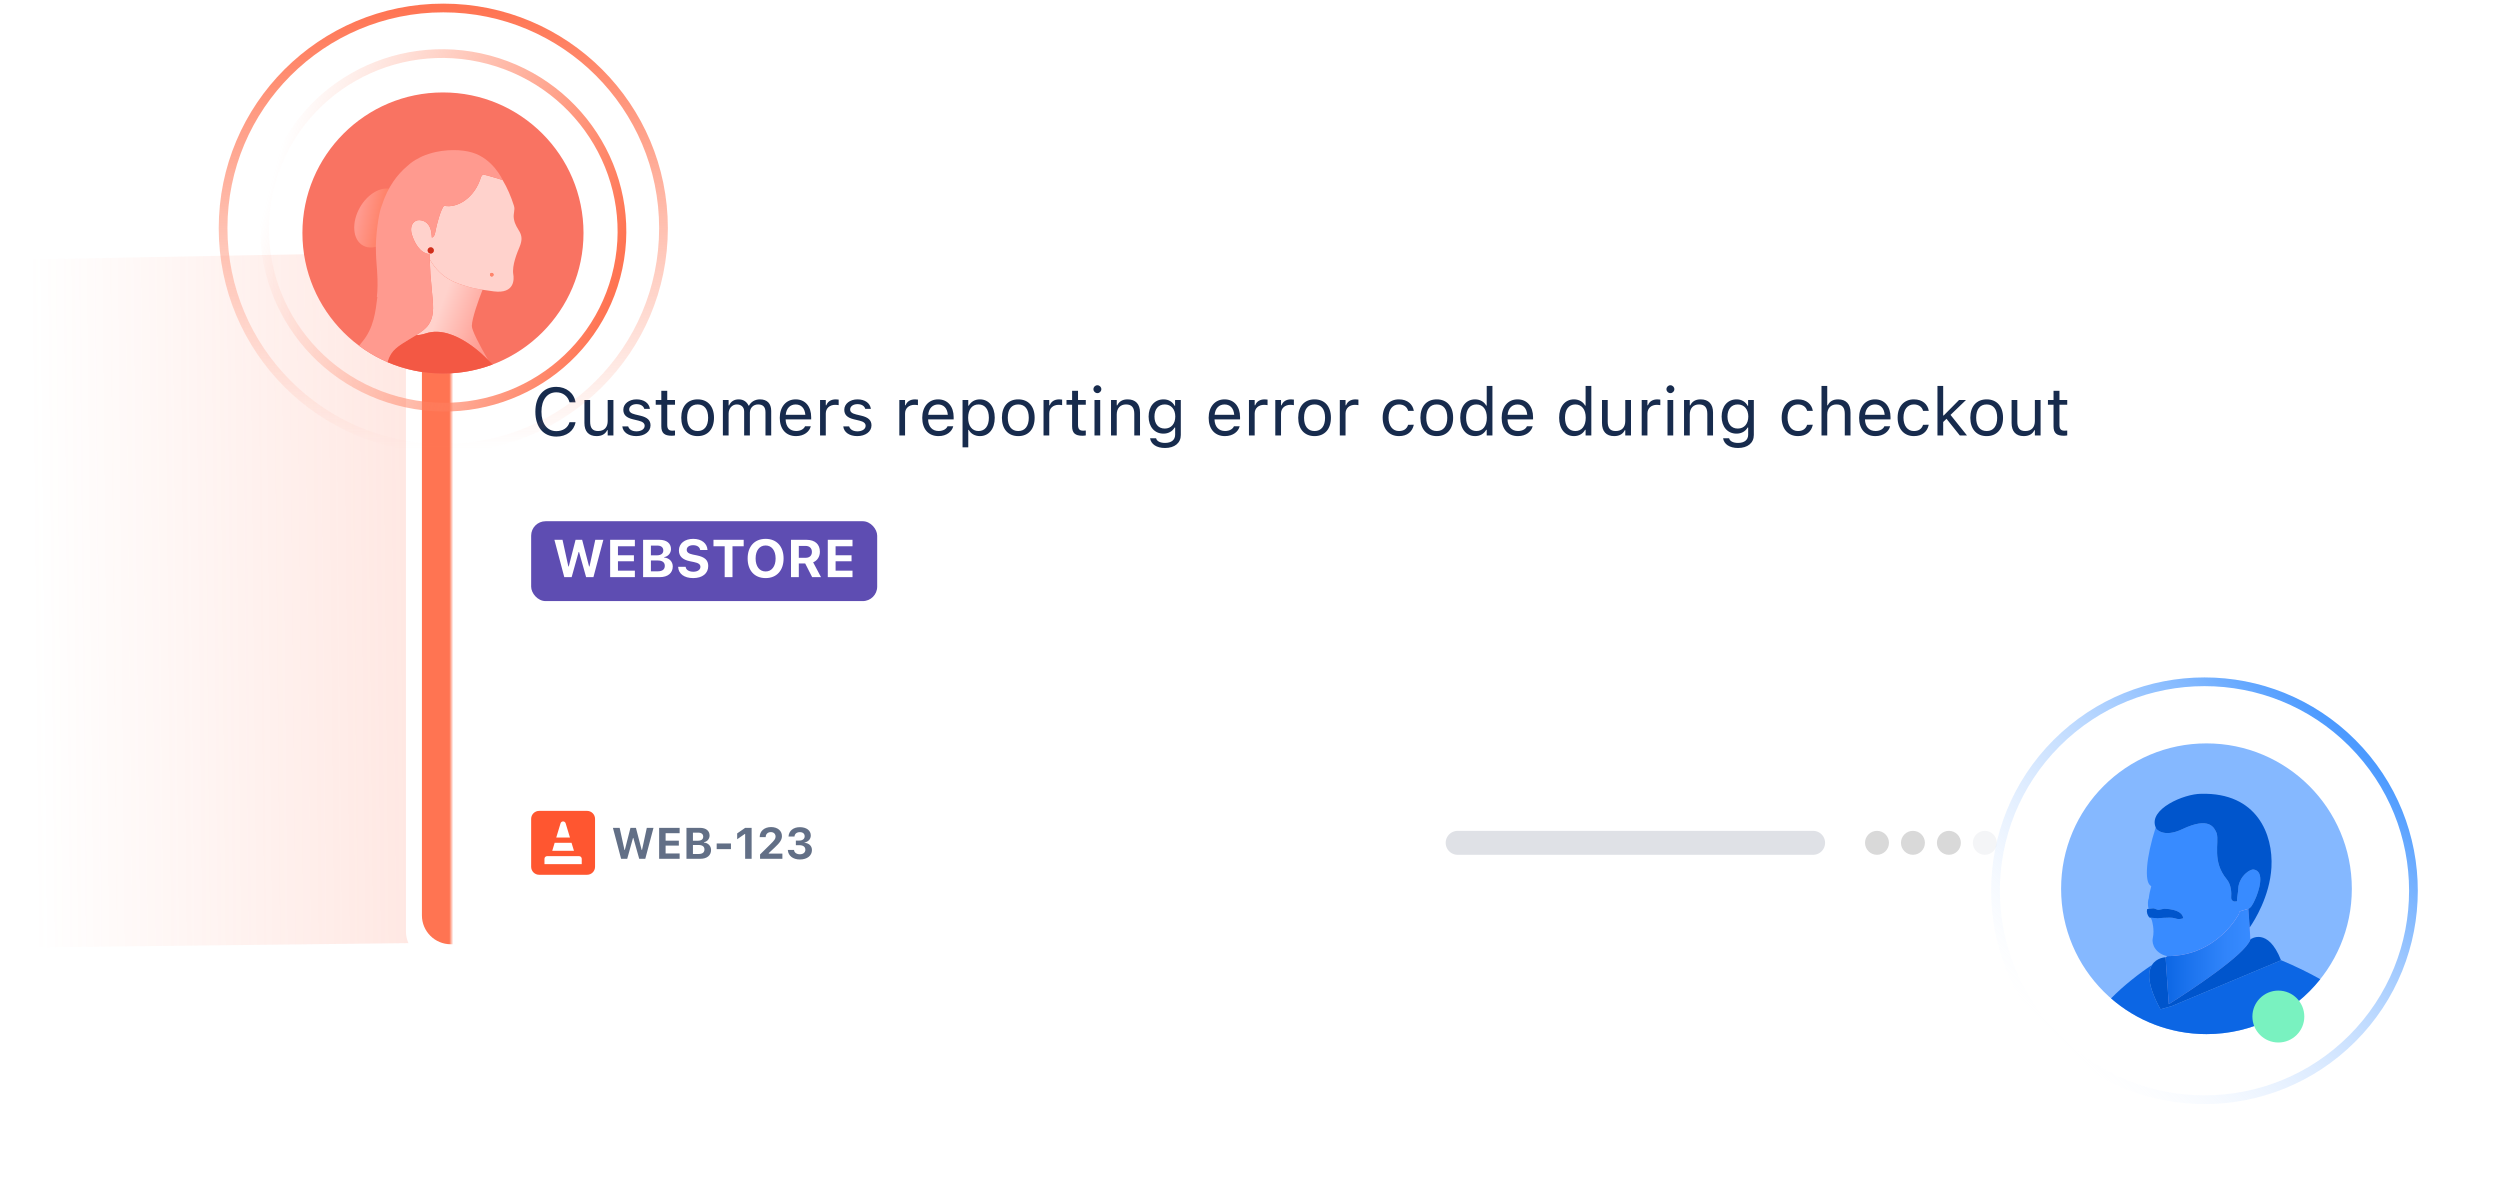 <svg width="626" height="298" viewBox="0 0 626 298" fill="none" xmlns="http://www.w3.org/2000/svg">
<path d="M106.9 232.841V232.458C106.9 232.458 106.9 232.458 106.9 232.445C106.641 232.008 106.422 231.558 106.245 231.066C106.163 230.848 106.095 230.63 106.04 230.411C105.999 230.261 105.958 230.097 105.931 229.947C105.862 229.538 105.808 229.128 105.808 228.692V68.817C105.808 68.381 105.862 67.944 105.944 67.534C105.958 67.439 105.972 67.357 105.999 67.261C106.081 66.879 106.19 66.525 106.34 66.17C106.395 66.047 106.45 65.924 106.504 65.801C106.614 65.555 106.75 65.323 106.887 65.091C107.023 64.873 107.173 64.655 107.324 64.45C107.433 64.314 107.542 64.177 107.665 64.04C107.993 63.672 108.348 63.344 108.744 63.044L0 65.091L0.533 120.544L0 237.331L110 236.062C108.28 236.062 106.887 234.615 106.9 232.841Z" fill="url(#paint0_linear_5747_7560)"/>
<g filter="url(#filter0_d_5747_7560)">
<path d="M552.783 61.585H112.867C108.881 61.585 105.649 64.817 105.649 68.802V229.223C105.649 233.209 108.881 236.44 112.867 236.44H552.783C556.769 236.44 560 233.209 560 229.223V68.802C560 64.817 556.769 61.585 552.783 61.585Z" fill="white"/>
</g>
<path d="M139.306 109.324C136.075 109.324 134.055 106.934 134.055 103.109V103.093C134.055 99.259 136.067 96.869 139.298 96.869C141.804 96.869 143.758 98.443 144.112 100.727L144.104 100.743H142.612L142.603 100.727C142.208 99.202 140.938 98.237 139.298 98.237C137.015 98.237 135.58 100.117 135.58 103.093V103.109C135.58 106.085 137.015 107.956 139.306 107.956C140.963 107.956 142.224 107.107 142.595 105.739L142.612 105.722H144.112V105.739C143.716 107.915 141.837 109.324 139.306 109.324ZM149.396 109.201C147.376 109.201 146.338 108.014 146.338 105.912V100.158H147.772V105.566C147.772 107.165 148.349 107.931 149.767 107.931C151.333 107.931 152.166 106.975 152.166 105.417V100.158H153.6V109.044H152.166V107.717H152.034C151.597 108.665 150.698 109.201 149.396 109.201ZM159.329 109.201C157.351 109.201 155.991 108.245 155.826 106.777H157.293C157.532 107.519 158.241 108.006 159.379 108.006C160.574 108.006 161.423 107.437 161.423 106.629V106.612C161.423 106.011 160.97 105.59 159.873 105.326L158.497 104.997C156.831 104.601 156.081 103.876 156.081 102.598V102.59C156.081 101.114 157.499 100.001 159.387 100.001C161.25 100.001 162.544 100.933 162.742 102.384H161.332C161.143 101.683 160.45 101.197 159.379 101.197C158.324 101.197 157.549 101.741 157.549 102.524V102.54C157.549 103.142 157.994 103.521 159.041 103.777L160.409 104.106C162.082 104.51 162.89 105.236 162.89 106.505V106.522C162.89 108.104 161.349 109.201 159.329 109.201ZM168.191 109.11C166.361 109.11 165.594 108.434 165.594 106.736V101.345H164.193V100.158H165.594V97.858H167.078V100.158H169.023V101.345H167.078V106.373C167.078 107.42 167.441 107.841 168.364 107.841C168.619 107.841 168.76 107.832 169.023 107.808V109.028C168.743 109.077 168.471 109.11 168.191 109.11ZM174.687 109.201C172.156 109.201 170.59 107.453 170.59 104.609V104.593C170.59 101.741 172.156 100.001 174.687 100.001C177.217 100.001 178.783 101.741 178.783 104.593V104.609C178.783 107.453 177.217 109.201 174.687 109.201ZM174.687 107.931C176.368 107.931 177.316 106.703 177.316 104.609V104.593C177.316 102.491 176.368 101.271 174.687 101.271C173.005 101.271 172.057 102.491 172.057 104.593V104.609C172.057 106.703 173.005 107.931 174.687 107.931ZM181.009 109.044V100.158H182.444V101.51H182.575C182.971 100.554 183.812 100.001 184.974 100.001C186.178 100.001 187.019 100.636 187.431 101.559H187.563C188.041 100.619 189.055 100.001 190.283 100.001C192.096 100.001 193.11 101.04 193.11 102.903V109.044H191.676V103.233C191.676 101.922 191.074 101.271 189.821 101.271C188.585 101.271 187.769 102.202 187.769 103.332V109.044H186.334V103.01C186.334 101.955 185.609 101.271 184.488 101.271C183.326 101.271 182.444 102.285 182.444 103.538V109.044H181.009ZM199.326 109.201C196.787 109.201 195.254 107.42 195.254 104.634V104.626C195.254 101.881 196.82 100.001 199.235 100.001C201.651 100.001 203.118 101.798 203.118 104.453V105.013H196.721C196.762 106.851 197.776 107.923 199.359 107.923C200.562 107.923 201.304 107.354 201.543 106.818L201.576 106.744H203.011L202.994 106.81C202.689 108.014 201.42 109.201 199.326 109.201ZM199.227 101.279C197.908 101.279 196.902 102.177 196.746 103.867H201.659C201.51 102.112 200.538 101.279 199.227 101.279ZM205.344 109.044V100.158H206.778V101.477H206.91C207.248 100.545 208.08 100.001 209.284 100.001C209.556 100.001 209.861 100.034 210.001 100.059V101.452C209.704 101.403 209.432 101.37 209.119 101.37C207.751 101.37 206.778 102.235 206.778 103.538V109.044H205.344ZM214.658 109.201C212.68 109.201 211.32 108.245 211.155 106.777H212.622C212.861 107.519 213.57 108.006 214.708 108.006C215.903 108.006 216.752 107.437 216.752 106.629V106.612C216.752 106.011 216.299 105.59 215.203 105.326L213.826 104.997C212.161 104.601 211.411 103.876 211.411 102.598V102.59C211.411 101.114 212.828 100.001 214.716 100.001C216.579 100.001 217.873 100.933 218.071 102.384H216.662C216.472 101.683 215.78 101.197 214.708 101.197C213.653 101.197 212.878 101.741 212.878 102.524V102.54C212.878 103.142 213.323 103.521 214.37 103.777L215.738 104.106C217.412 104.51 218.22 105.236 218.22 106.505V106.522C218.22 108.104 216.678 109.201 214.658 109.201ZM225.193 109.044V100.158H226.628V101.477H226.76C227.098 100.545 227.93 100.001 229.134 100.001C229.406 100.001 229.711 100.034 229.851 100.059V101.452C229.554 101.403 229.282 101.37 228.969 101.37C227.601 101.37 226.628 102.235 226.628 103.538V109.044H225.193ZM235.003 109.201C232.464 109.201 230.931 107.42 230.931 104.634V104.626C230.931 101.881 232.497 100.001 234.912 100.001C237.328 100.001 238.795 101.798 238.795 104.453V105.013H232.398C232.439 106.851 233.453 107.923 235.036 107.923C236.24 107.923 236.981 107.354 237.221 106.818L237.253 106.744H238.688L238.671 106.81C238.366 108.014 237.097 109.201 235.003 109.201ZM234.904 101.279C233.585 101.279 232.58 102.177 232.423 103.867H237.336C237.188 102.112 236.215 101.279 234.904 101.279ZM241.021 112.012V100.158H242.455V101.576H242.587C243.131 100.587 244.12 100.001 245.357 100.001C247.607 100.001 249.083 101.823 249.083 104.593V104.609C249.083 107.396 247.615 109.201 245.357 109.201C244.137 109.201 243.073 108.591 242.587 107.643H242.455V112.012H241.021ZM245.027 107.931C246.651 107.931 247.615 106.678 247.615 104.609V104.593C247.615 102.524 246.651 101.271 245.027 101.271C243.411 101.271 242.422 102.54 242.422 104.593V104.609C242.422 106.662 243.411 107.931 245.027 107.931ZM254.977 109.201C252.446 109.201 250.88 107.453 250.88 104.609V104.593C250.88 101.741 252.446 100.001 254.977 100.001C257.507 100.001 259.074 101.741 259.074 104.593V104.609C259.074 107.453 257.507 109.201 254.977 109.201ZM254.977 107.931C256.658 107.931 257.606 106.703 257.606 104.609V104.593C257.606 102.491 256.658 101.271 254.977 101.271C253.295 101.271 252.347 102.491 252.347 104.593V104.609C252.347 106.703 253.295 107.931 254.977 107.931ZM261.299 109.044V100.158H262.734V101.477H262.866C263.203 100.545 264.036 100.001 265.24 100.001C265.512 100.001 265.817 100.034 265.957 100.059V101.452C265.66 101.403 265.388 101.37 265.075 101.37C263.706 101.37 262.734 102.235 262.734 103.538V109.044H261.299ZM271.051 109.11C269.221 109.11 268.455 108.434 268.455 106.736V101.345H267.053V100.158H268.455V97.858H269.938V100.158H271.884V101.345H269.938V106.373C269.938 107.42 270.301 107.841 271.224 107.841C271.48 107.841 271.62 107.832 271.884 107.808V109.028C271.603 109.077 271.331 109.11 271.051 109.11ZM274.785 98.443C274.241 98.443 273.796 97.998 273.796 97.454C273.796 96.91 274.241 96.465 274.785 96.465C275.329 96.465 275.775 96.91 275.775 97.454C275.775 97.998 275.329 98.443 274.785 98.443ZM274.06 109.044V100.158H275.494V109.044H274.06ZM278.198 109.044V100.158H279.632V101.493H279.764C280.209 100.554 281.042 100.001 282.353 100.001C284.348 100.001 285.461 101.18 285.461 103.29V109.044H284.026V103.637C284.026 102.037 283.367 101.271 281.949 101.271C280.531 101.271 279.632 102.227 279.632 103.785V109.044H278.198ZM291.717 112.177C289.574 112.177 288.206 111.212 287.983 109.753L287.999 109.745H289.483L289.492 109.753C289.648 110.429 290.439 110.907 291.717 110.907C293.308 110.907 294.256 110.157 294.256 108.846V107.049H294.124C293.564 108.03 292.558 108.583 291.338 108.583C289.038 108.583 287.612 106.802 287.612 104.313V104.296C287.612 101.807 289.046 100.001 291.371 100.001C292.624 100.001 293.597 100.619 294.141 101.625H294.24V100.158H295.674V108.921C295.674 110.907 294.141 112.177 291.717 112.177ZM291.651 107.313C293.3 107.313 294.289 106.077 294.289 104.313V104.296C294.289 102.532 293.292 101.271 291.651 101.271C290.003 101.271 289.079 102.532 289.079 104.296V104.313C289.079 106.077 290.003 107.313 291.651 107.313ZM306.72 109.201C304.181 109.201 302.648 107.42 302.648 104.634V104.626C302.648 101.881 304.214 100.001 306.629 100.001C309.045 100.001 310.512 101.798 310.512 104.453V105.013H304.115C304.156 106.851 305.17 107.923 306.753 107.923C307.957 107.923 308.698 107.354 308.938 106.818L308.971 106.744H310.405L310.388 106.81C310.083 108.014 308.814 109.201 306.72 109.201ZM306.621 101.279C305.302 101.279 304.297 102.177 304.14 103.867H309.053C308.905 102.112 307.932 101.279 306.621 101.279ZM312.738 109.044V100.158H314.172V101.477H314.304C314.642 100.545 315.474 100.001 316.678 100.001C316.95 100.001 317.255 100.034 317.395 100.059V101.452C317.098 101.403 316.826 101.37 316.513 101.37C315.145 101.37 314.172 102.235 314.172 103.538V109.044H312.738ZM319.332 109.044V100.158H320.767V101.477H320.899C321.237 100.545 322.069 100.001 323.273 100.001C323.545 100.001 323.85 100.034 323.99 100.059V101.452C323.693 101.403 323.421 101.37 323.108 101.37C321.739 101.37 320.767 102.235 320.767 103.538V109.044H319.332ZM329.167 109.201C326.636 109.201 325.07 107.453 325.07 104.609V104.593C325.07 101.741 326.636 100.001 329.167 100.001C331.697 100.001 333.264 101.741 333.264 104.593V104.609C333.264 107.453 331.697 109.201 329.167 109.201ZM329.167 107.931C330.848 107.931 331.796 106.703 331.796 104.609V104.593C331.796 102.491 330.848 101.271 329.167 101.271C327.485 101.271 326.537 102.491 326.537 104.593V104.609C326.537 106.703 327.485 107.931 329.167 107.931ZM335.489 109.044V100.158H336.924V101.477H337.056C337.394 100.545 338.226 100.001 339.43 100.001C339.702 100.001 340.007 100.034 340.147 100.059V101.452C339.85 101.403 339.578 101.37 339.265 101.37C337.896 101.37 336.924 102.235 336.924 103.538V109.044H335.489ZM350.303 109.201C347.813 109.201 346.222 107.396 346.222 104.576V104.56C346.222 101.798 347.805 100.001 350.294 100.001C352.454 100.001 353.748 101.246 354.012 102.829L354.02 102.878H352.594L352.586 102.853C352.363 101.98 351.572 101.271 350.294 101.271C348.695 101.271 347.689 102.557 347.689 104.56V104.576C347.689 106.621 348.712 107.931 350.294 107.931C351.49 107.931 352.248 107.404 352.578 106.415L352.594 106.365L354.012 106.357L353.996 106.448C353.633 108.055 352.438 109.201 350.303 109.201ZM359.766 109.201C357.235 109.201 355.669 107.453 355.669 104.609V104.593C355.669 101.741 357.235 100.001 359.766 100.001C362.297 100.001 363.863 101.741 363.863 104.593V104.609C363.863 107.453 362.297 109.201 359.766 109.201ZM359.766 107.931C361.448 107.931 362.396 106.703 362.396 104.609V104.593C362.396 102.491 361.448 101.271 359.766 101.271C358.084 101.271 357.136 102.491 357.136 104.593V104.609C357.136 106.703 358.084 107.931 359.766 107.931ZM369.369 109.201C367.119 109.201 365.643 107.379 365.643 104.609V104.593C365.643 101.807 367.111 100.001 369.369 100.001C370.589 100.001 371.653 100.611 372.139 101.559H372.271V96.63H373.705V109.044H372.271V107.626H372.139C371.595 108.616 370.606 109.201 369.369 109.201ZM369.699 107.931C371.315 107.931 372.304 106.662 372.304 104.609V104.593C372.304 102.54 371.315 101.271 369.699 101.271C368.075 101.271 367.111 102.524 367.111 104.593V104.609C367.111 106.678 368.075 107.931 369.699 107.931ZM380.086 109.201C377.547 109.201 376.014 107.42 376.014 104.634V104.626C376.014 101.881 377.58 100.001 379.995 100.001C382.41 100.001 383.878 101.798 383.878 104.453V105.013H377.481C377.522 106.851 378.536 107.923 380.119 107.923C381.322 107.923 382.064 107.354 382.303 106.818L382.336 106.744H383.771L383.754 106.81C383.449 108.014 382.18 109.201 380.086 109.201ZM379.987 101.279C378.668 101.279 377.662 102.177 377.506 103.867H382.419C382.27 102.112 381.298 101.279 379.987 101.279ZM394.132 109.201C391.882 109.201 390.406 107.379 390.406 104.609V104.593C390.406 101.807 391.874 100.001 394.132 100.001C395.352 100.001 396.416 100.611 396.902 101.559H397.034V96.63H398.468V109.044H397.034V107.626H396.902C396.358 108.616 395.369 109.201 394.132 109.201ZM394.462 107.931C396.078 107.931 397.067 106.662 397.067 104.609V104.593C397.067 102.54 396.078 101.271 394.462 101.271C392.838 101.271 391.874 102.524 391.874 104.593V104.609C391.874 106.678 392.838 107.931 394.462 107.931ZM404.198 109.201C402.178 109.201 401.139 108.014 401.139 105.912V100.158H402.574V105.566C402.574 107.165 403.151 107.931 404.568 107.931C406.135 107.931 406.967 106.975 406.967 105.417V100.158H408.402V109.044H406.967V107.717H406.835C406.398 108.665 405.5 109.201 404.198 109.201ZM411.081 109.044V100.158H412.515V101.477H412.647C412.985 100.545 413.818 100.001 415.021 100.001C415.293 100.001 415.598 100.034 415.738 100.059V101.452C415.441 101.403 415.169 101.37 414.856 101.37C413.488 101.37 412.515 102.235 412.515 103.538V109.044H411.081ZM418.269 98.443C417.725 98.443 417.28 97.998 417.28 97.454C417.28 96.91 417.725 96.465 418.269 96.465C418.813 96.465 419.258 96.91 419.258 97.454C419.258 97.998 418.813 98.443 418.269 98.443ZM417.543 109.044V100.158H418.978V109.044H417.543ZM421.682 109.044V100.158H423.116V101.493H423.248C423.693 100.554 424.526 100.001 425.836 100.001C427.831 100.001 428.944 101.18 428.944 103.29V109.044H427.51V103.637C427.51 102.037 426.85 101.271 425.432 101.271C424.015 101.271 423.116 102.227 423.116 103.785V109.044H421.682ZM435.201 112.177C433.057 112.177 431.689 111.212 431.466 109.753L431.483 109.745H432.967L432.975 109.753C433.132 110.429 433.923 110.907 435.201 110.907C436.792 110.907 437.74 110.157 437.74 108.846V107.049H437.608C437.047 108.03 436.042 108.583 434.822 108.583C432.522 108.583 431.096 106.802 431.096 104.313V104.296C431.096 101.807 432.53 100.001 434.855 100.001C436.107 100.001 437.08 100.619 437.624 101.625H437.723V100.158H439.158V108.921C439.158 110.907 437.624 112.177 435.201 112.177ZM435.135 107.313C436.783 107.313 437.773 106.077 437.773 104.313V104.296C437.773 102.532 436.775 101.271 435.135 101.271C433.486 101.271 432.563 102.532 432.563 104.296V104.313C432.563 106.077 433.486 107.313 435.135 107.313ZM450.212 109.201C447.722 109.201 446.131 107.396 446.131 104.576V104.56C446.131 101.798 447.714 100.001 450.204 100.001C452.363 100.001 453.658 101.246 453.921 102.829L453.93 102.878H452.503L452.495 102.853C452.273 101.98 451.481 101.271 450.204 101.271C448.604 101.271 447.599 102.557 447.599 104.56V104.576C447.599 106.621 448.621 107.931 450.204 107.931C451.399 107.931 452.157 107.404 452.487 106.415L452.503 106.365L453.921 106.357L453.905 106.448C453.542 108.055 452.347 109.201 450.212 109.201ZM456.106 109.044V96.63H457.54V101.493H457.672C458.117 100.554 458.95 100.001 460.26 100.001C462.255 100.001 463.368 101.18 463.368 103.29V109.044H461.934V103.637C461.934 102.037 461.274 101.271 459.857 101.271C458.439 101.271 457.54 102.227 457.54 103.785V109.044H456.106ZM469.592 109.201C467.053 109.201 465.52 107.42 465.52 104.634V104.626C465.52 101.881 467.086 100.001 469.501 100.001C471.917 100.001 473.384 101.798 473.384 104.453V105.013H466.987C467.028 106.851 468.042 107.923 469.625 107.923C470.828 107.923 471.57 107.354 471.809 106.818L471.842 106.744H473.277L473.26 106.81C472.955 108.014 471.686 109.201 469.592 109.201ZM469.493 101.279C468.174 101.279 467.168 102.177 467.012 103.867H471.925C471.776 102.112 470.804 101.279 469.493 101.279ZM479.245 109.201C476.755 109.201 475.164 107.396 475.164 104.576V104.56C475.164 101.798 476.747 100.001 479.237 100.001C481.396 100.001 482.691 101.246 482.954 102.829L482.963 102.878H481.537L481.528 102.853C481.306 101.98 480.514 101.271 479.237 101.271C477.637 101.271 476.632 102.557 476.632 104.56V104.576C476.632 106.621 477.654 107.931 479.237 107.931C480.432 107.931 481.19 107.404 481.52 106.415L481.537 106.365L482.954 106.357L482.938 106.448C482.575 108.055 481.38 109.201 479.245 109.201ZM485.139 109.044V96.63H486.573V104.04H486.705L490.546 100.158H492.286L488.411 103.892L492.541 109.044H490.736L487.406 104.865L486.573 105.673V109.044H485.139ZM497.463 109.201C494.932 109.201 493.366 107.453 493.366 104.609V104.593C493.366 101.741 494.932 100.001 497.463 100.001C499.993 100.001 501.56 101.741 501.56 104.593V104.609C501.56 107.453 499.993 109.201 497.463 109.201ZM497.463 107.931C499.144 107.931 500.092 106.703 500.092 104.609V104.593C500.092 102.491 499.144 101.271 497.463 101.271C495.781 101.271 494.833 102.491 494.833 104.593V104.609C494.833 106.703 495.781 107.931 497.463 107.931ZM506.761 109.201C504.742 109.201 503.703 108.014 503.703 105.912V100.158H505.137V105.566C505.137 107.165 505.714 107.931 507.132 107.931C508.698 107.931 509.531 106.975 509.531 105.417V100.158H510.965V109.044H509.531V107.717H509.399C508.962 108.665 508.064 109.201 506.761 109.201ZM516.801 109.11C514.971 109.11 514.205 108.434 514.205 106.736V101.345H512.803V100.158H514.205V97.858H515.689V100.158H517.634V101.345H515.689V106.373C515.689 107.42 516.051 107.841 516.975 107.841C517.23 107.841 517.37 107.832 517.634 107.808V109.028C517.354 109.077 517.082 109.11 516.801 109.11Z" fill="#172B4D"/>
<rect x="133" y="130.515" width="86.647" height="20" rx="3.618" fill="#5E4DB2"/>
<path d="M141.296 144.515L138.822 135.169H140.856L142.313 141.846H142.417L144.12 135.169H145.772L147.508 141.846H147.611L149.056 135.169H151.077L148.596 144.515H146.763L144.995 138.219H144.891L143.142 144.515H141.296ZM152.78 144.515V135.169H158.972V136.781H154.736V139.035H158.732V140.538H154.736V142.902H158.972V144.515H152.78ZM161.032 144.515V135.169H165.118C166.932 135.169 168.014 136.056 168.014 137.494V137.507C168.014 138.491 167.282 139.353 166.323 139.495V139.612C167.56 139.709 168.461 140.635 168.461 141.833V141.846C168.461 143.485 167.223 144.515 165.229 144.515H161.032ZM164.62 136.619H162.988V139.055H164.458C165.514 139.055 166.09 138.614 166.09 137.844V137.831C166.09 137.073 165.552 136.619 164.62 136.619ZM164.684 140.344H162.988V143.057H164.73C165.857 143.057 166.466 142.578 166.466 141.691V141.678C166.466 140.81 165.837 140.344 164.684 140.344ZM173.571 144.754C171.336 144.754 169.924 143.686 169.814 142.028L169.808 141.924H171.693L171.699 141.989C171.77 142.688 172.528 143.161 173.623 143.161C174.665 143.161 175.384 142.662 175.384 141.943V141.937C175.384 141.322 174.924 140.978 173.765 140.739L172.781 140.538C170.838 140.143 170.002 139.236 170.002 137.818V137.811C170.002 136.075 171.492 134.929 173.564 134.929C175.747 134.929 177.029 136.082 177.153 137.643L177.159 137.727H175.32L175.307 137.649C175.197 136.982 174.549 136.516 173.564 136.516C172.599 136.522 171.958 136.963 171.958 137.662V137.669C171.958 138.278 172.411 138.64 173.513 138.867L174.503 139.068C176.479 139.476 177.34 140.266 177.34 141.723V141.73C177.34 143.582 175.902 144.754 173.571 144.754ZM181.46 144.515V136.781H178.655V135.169H186.22V136.781H183.416V144.515H181.46ZM191.713 144.754C188.934 144.754 187.211 142.863 187.211 139.845V139.832C187.211 136.807 188.96 134.929 191.713 134.929C194.465 134.929 196.208 136.814 196.208 139.832V139.845C196.208 142.863 194.472 144.754 191.713 144.754ZM191.713 143.096C193.235 143.096 194.213 141.82 194.213 139.845V139.832C194.213 137.85 193.228 136.587 191.713 136.587C190.191 136.587 189.206 137.85 189.206 139.832V139.845C189.206 141.82 190.171 143.096 191.713 143.096ZM198.066 144.515V135.169H201.959C204.084 135.169 205.301 136.302 205.301 138.141V138.154C205.301 139.353 204.679 140.383 203.611 140.804L205.58 144.515H203.365L201.622 141.095H200.022V144.515H198.066ZM200.022 139.67H201.745C202.723 139.67 203.3 139.113 203.3 138.193V138.18C203.3 137.28 202.697 136.697 201.719 136.697H200.022V139.67ZM207.277 144.515V135.169H213.469V136.781H209.233V139.035H213.229V140.538H209.233V142.902H213.469V144.515H207.277Z" fill="white"/>
<mask id="mask0_5747_7560" style="mask-type:alpha" maskUnits="userSpaceOnUse" x="95" y="57" width="18" height="185">
<rect x="95" y="57.044" width="18" height="184" fill="#FF7452"/>
</mask>
<g mask="url(#mask0_5747_7560)">
<path d="M552.783 61.585H112.867C108.881 61.585 105.649 64.817 105.649 68.802V229.223C105.649 233.209 108.881 236.44 112.867 236.44H552.783C556.769 236.44 560 233.209 560 229.223V68.802C560 64.817 556.769 61.585 552.783 61.585Z" fill="#FF7452"/>
</g>
<g clip-path="url(#clip0_5747_7560)">
<rect width="16" height="16" transform="translate(133 203.044)" fill="white" fill-opacity="0.01"/>
<path fill-rule="evenodd" clip-rule="evenodd" d="M138.886 211.044L138.282 213.044H143.718L143.114 211.044H138.887H138.886ZM139.289 209.711H142.711L141.638 206.156C141.597 206.019 141.512 205.899 141.397 205.814C141.282 205.729 141.143 205.683 141 205.683C140.857 205.683 140.718 205.729 140.603 205.814C140.488 205.899 140.403 206.019 140.362 206.156L139.289 209.711ZM144.333 214.378H137C136.823 214.378 136.654 214.448 136.529 214.573C136.404 214.698 136.333 214.868 136.333 215.044V216.378H145.667V215.044C145.667 214.868 145.596 214.698 145.471 214.573C145.346 214.448 145.177 214.378 145 214.378H144.333ZM135 203.044H147C147.53 203.044 148.039 203.255 148.414 203.63C148.789 204.005 149 204.514 149 205.044V217.044C149 217.575 148.789 218.083 148.414 218.459C148.039 218.834 147.53 219.044 147 219.044H135C134.47 219.044 133.961 218.834 133.586 218.459C133.211 218.083 133 217.575 133 217.044V205.044C133 204.514 133.211 204.005 133.586 203.63C133.961 203.255 134.47 203.044 135 203.044V203.044Z" fill="#FF5630"/>
</g>
<path d="M155.524 215.044L153.473 207.294H155.159L156.368 212.831H156.454L157.866 207.294H159.236L160.675 212.831H160.761L161.959 207.294H163.635L161.578 215.044H160.058L158.591 209.824H158.505L157.055 215.044H155.524ZM165.047 215.044V207.294H170.182V208.631H166.669V210.5H169.983V211.746H166.669V213.707H170.182V215.044H165.047ZM171.89 215.044V207.294H175.279C176.783 207.294 177.68 208.03 177.68 209.222V209.233C177.68 210.049 177.073 210.764 176.278 210.882V210.978C177.304 211.059 178.051 211.827 178.051 212.821V212.831C178.051 214.19 177.025 215.044 175.371 215.044H171.89ZM174.866 208.497H173.512V210.516H174.731C175.607 210.516 176.085 210.151 176.085 209.512V209.501C176.085 208.873 175.639 208.497 174.866 208.497ZM174.919 211.585H173.512V213.836H174.957C175.892 213.836 176.396 213.438 176.396 212.703V212.692C176.396 211.972 175.875 211.585 174.919 211.585ZM179.458 212.622V211.209H183.03V212.622H179.458ZM186.585 215.044V208.825H186.489L184.587 210.146V208.685L186.591 207.294H188.208V215.044H186.585ZM190.318 215.044V213.954L192.816 211.489C193.906 210.431 194.202 210.038 194.202 209.496V209.48C194.202 208.819 193.75 208.357 193.009 208.357C192.252 208.357 191.731 208.862 191.731 209.598V209.625H190.232L190.227 209.603C190.227 208.116 191.387 207.095 193.084 207.095C194.68 207.095 195.797 208.008 195.797 209.346V209.362C195.797 210.243 195.34 210.973 193.928 212.278L192.494 213.616V213.739H195.91V215.044H190.318ZM200.292 215.216C198.542 215.216 197.387 214.276 197.279 212.891L197.274 212.821H198.826L198.832 212.88C198.901 213.481 199.455 213.911 200.292 213.911C201.12 213.911 201.662 213.449 201.662 212.794V212.783C201.662 212.042 201.109 211.634 200.169 211.634H199.283V210.479H200.147C200.964 210.479 201.49 210.049 201.49 209.421V209.41C201.49 208.766 201.044 208.368 200.282 208.368C199.519 208.368 199.009 208.782 198.944 209.426L198.939 209.474H197.446L197.451 209.41C197.564 208.024 198.654 207.122 200.282 207.122C201.947 207.122 203.021 207.96 203.021 209.195V209.206C203.021 210.173 202.312 210.801 201.404 210.989V211.021C202.559 211.129 203.311 211.795 203.311 212.848V212.858C203.311 214.266 202.103 215.216 200.292 215.216Z" fill="#626F86"/>
<path d="M365 211.044H454" stroke="#DFE1E6" stroke-width="6" stroke-miterlimit="10" stroke-linecap="round"/>
<circle cx="470" cy="211.044" r="3" fill="#D9D9D9"/>
<circle cx="479" cy="211.044" r="3" fill="#D9D9D9"/>
<circle cx="488" cy="211.044" r="3" fill="#D9D9D9"/>
<circle cx="497" cy="211.044" r="3" fill="#F4F5F7"/>
<path d="M166.139 57.139C166.139 87.59 141.452 112.277 111 112.277C80.549 112.277 55.861 87.59 55.861 57.139C55.861 26.687 80.549 2 111 2C141.452 2 166.139 26.687 166.139 57.139V57.139Z" stroke="url(#paint1_linear_5747_7560)" stroke-width="2.184" stroke-miterlimit="10"/>
<path d="M67.759 46.098C61.438 69.688 75.674 93.999 99.555 100.398C123.436 106.797 147.92 92.861 154.241 69.271C160.562 45.681 146.326 21.37 122.445 14.971C98.564 8.572 74.08 22.509 67.759 46.098Z" stroke="url(#paint2_linear_5747_7560)" stroke-width="2.184" stroke-miterlimit="10"/>
<path d="M110.916 93.532C130.353 93.532 146.109 77.775 146.109 58.339C146.109 38.902 130.353 23.146 110.916 23.146C91.48 23.146 75.724 38.902 75.724 58.339C75.724 77.775 91.48 93.532 110.916 93.532Z" fill="#F97362"/>
<path d="M106.667 83.472C105.709 83.786 104.896 83.922 104.197 83.931C105.458 83.142 106.591 82.321 107.252 81.378C109.034 78.836 108.36 75.758 108.129 72.662C108.021 71.219 107.89 69.877 107.777 68.653C107.726 67.415 107.657 66.177 107.605 64.941C110.6 70.159 114.75 71.036 117.564 71.893C118.335 72.127 119.632 72.365 120.83 72.557C119.865 75.042 118.189 79.63 118.149 81.607C118.127 82.663 119.957 86.192 122.233 90.162L121.95 89.889C121.95 89.889 113.783 81.139 106.667 83.472Z" fill="url(#paint3_linear_5747_7560)"/>
<path d="M104.197 83.931C104.896 83.922 105.709 83.786 106.667 83.472C113.783 81.139 121.95 89.889 121.95 89.889L122.233 90.162L123.368 91.258C119.496 92.723 115.302 93.532 110.917 93.532C105.979 93.532 101.281 92.51 97.016 90.675C97.234 89.955 97.542 89.227 97.986 88.521C99.113 86.727 101.877 85.383 104.197 83.931Z" fill="#F35844"/>
<path d="M103.442 55.854C103.83 55.351 104.408 55.078 105.062 55.122C107.248 55.269 107.906 57.125 108.034 58.455C108.07 58.829 108.104 59.171 108.141 59.502C108.537 59.391 108.859 58.981 108.994 58.132C109.286 56.298 110.465 52.111 111.217 51.52C114.375 52.223 118.875 49.663 120.457 44.278C120.645 44.063 120.78 43.855 120.881 43.671C121.899 43.834 125.682 45.028 125.852 45.082C127.024 47.033 127.973 49.244 128.699 51.552C129.042 52.642 128.448 53.397 128.674 54.794C129.163 57.819 131.605 58.203 130.105 61.816C129.567 63.114 128.128 66.452 128.535 68.76C128.7 69.696 129.024 73.654 123.619 72.957C123.619 72.957 122.3 72.792 120.829 72.557C119.632 72.365 118.334 72.127 117.563 71.893C114.749 71.036 110.6 70.159 107.605 64.941C107.589 64.546 107.573 64.152 107.563 63.757C107.566 63.71 107.567 63.657 107.571 63.611C105.069 63.472 103.635 60.459 103.111 58.642C102.772 57.464 102.958 56.48 103.442 55.854ZM123.135 69.234C123.384 69.234 123.586 69.033 123.586 68.784C123.586 68.535 123.384 68.333 123.135 68.333C122.886 68.333 122.685 68.535 122.685 68.784C122.685 69.033 122.886 69.234 123.135 69.234ZM107.719 63.475C108.143 63.551 108.549 63.27 108.626 62.846C108.702 62.422 108.421 62.016 107.997 61.939C107.573 61.862 107.167 62.144 107.09 62.568C107.013 62.992 107.295 63.398 107.719 63.475Z" fill="#FFD2CC"/>
<path d="M107.09 62.568C107.167 62.144 107.572 61.862 107.997 61.939C108.421 62.016 108.702 62.422 108.626 62.846C108.549 63.27 108.143 63.551 107.719 63.475C107.295 63.398 107.013 62.992 107.09 62.568Z" fill="#CE2E1C"/>
<path d="M123.135 68.334C123.384 68.334 123.586 68.535 123.586 68.784C123.586 69.033 123.384 69.234 123.135 69.234C122.886 69.234 122.685 69.033 122.685 68.784C122.685 68.535 122.886 68.334 123.135 68.334Z" fill="#FF856B"/>
<path d="M99.181 47.965C101.412 49.645 101.595 53.686 99.515 57.29C99.07 58.06 98.553 58.747 97.995 59.347C97.328 60.063 96.6 60.651 95.849 61.086C94.128 62.083 92.297 62.294 90.863 61.465C88.278 59.973 87.961 55.684 90.154 51.885C92.016 48.66 95.088 46.834 97.555 47.267C97.994 47.344 98.415 47.484 98.805 47.709C98.938 47.786 99.061 47.874 99.181 47.965Z" fill="url(#paint4_linear_5747_7560)"/>
<path d="M90.667 85.638C93.61 82.159 94.039 77.993 94.494 74.362C94.451 74.361 94.408 74.36 94.365 74.359C94.557 72.762 94.616 70.656 94.416 67.693C94.386 67.241 94.35 66.772 94.308 66.278C94.211 65.175 94.163 64.128 94.138 63.109C93.938 59.367 94.874 53.07 95.56 51.592C97.1 46.697 99.624 43.573 101.931 41.628C102.122 41.446 102.327 41.28 102.53 41.112C102.619 41.038 102.703 40.956 102.794 40.885C103.563 40.284 104.409 39.785 105.295 39.36C105.443 39.289 105.587 39.211 105.738 39.145C106.287 38.903 106.855 38.7 107.428 38.518C107.951 38.352 108.479 38.201 109.012 38.081C110.061 37.847 111.119 37.704 112.154 37.635C112.588 37.606 113.019 37.586 113.441 37.584C115.227 37.574 116.886 37.794 118.217 38.186C123.492 39.739 125.87 45.088 125.87 45.088C125.87 45.088 125.856 45.083 125.852 45.082C125.683 45.028 121.899 43.834 120.881 43.671C120.781 43.855 120.645 44.062 120.457 44.278C118.875 49.663 114.375 52.223 111.217 51.52C110.466 52.111 109.286 56.298 108.994 58.132C108.859 58.981 108.537 59.392 108.141 59.502C108.121 59.32 108.102 59.133 108.082 58.941C108.066 58.784 108.05 58.624 108.034 58.455C108.019 58.303 107.997 58.143 107.967 57.98C107.961 57.949 107.955 57.918 107.948 57.887C107.884 57.572 107.787 57.247 107.648 56.935C107.581 56.785 107.504 56.639 107.417 56.497C107.333 56.362 107.242 56.231 107.137 56.109C107.072 56.033 107.003 55.96 106.929 55.89C106.826 55.793 106.71 55.705 106.589 55.623C106.189 55.351 105.691 55.164 105.062 55.122C104.634 55.093 104.245 55.212 103.914 55.43C103.739 55.545 103.576 55.68 103.442 55.854C103.212 56.151 103.052 56.532 102.981 56.974C102.959 57.113 102.943 57.256 102.939 57.407C102.933 57.69 102.965 57.994 103.033 58.313C103.056 58.422 103.079 58.53 103.112 58.643C103.439 59.778 104.122 61.381 105.198 62.457C105.209 62.467 105.22 62.476 105.23 62.486C105.4 62.653 105.582 62.804 105.772 62.941C105.897 63.032 106.027 63.115 106.161 63.189C106.199 63.211 106.236 63.236 106.275 63.257C106.67 63.458 107.102 63.585 107.571 63.611C107.567 63.657 107.566 63.71 107.563 63.757C107.573 64.152 107.589 64.546 107.605 64.941C107.657 66.177 107.726 67.415 107.777 68.652C107.777 68.651 107.777 68.652 107.777 68.652C107.88 69.774 107.999 71.001 108.101 72.308C108.11 72.427 108.12 72.542 108.129 72.662C108.244 74.21 108.471 75.754 108.445 77.228C108.42 78.702 108.143 80.107 107.252 81.378C107.169 81.496 107.079 81.612 106.983 81.726C106.596 82.183 106.102 82.612 105.543 83.025C105.125 83.335 104.67 83.635 104.197 83.931C101.877 85.383 99.113 86.727 97.986 88.521C97.542 89.227 97.234 89.955 97.016 90.675C94.482 89.584 92.1 88.207 89.915 86.579C90.155 86.248 90.413 85.938 90.667 85.638Z" fill="#FF9A8F"/>
<path d="M552.5 258.944C572.603 258.944 588.9 242.648 588.9 222.544C588.9 202.441 572.603 186.144 552.5 186.144C532.397 186.144 516.1 202.441 516.1 222.544C516.1 242.648 532.397 258.944 552.5 258.944Z" fill="#85B8FF"/>
<path d="M546.445 207.63C553.274 204.392 554.451 207.227 555.07 208.666C555.727 211.094 553.826 215.63 557.567 220.161C558.707 221.54 558.779 223.517 558.685 224.754C558.641 225.339 559.155 225.813 559.737 225.734L560.152 225.677C560.092 224.932 560.42 223.738 560.512 221.922C560.545 221.745 560.586 221.574 560.634 221.408C560.729 221.076 560.85 220.764 560.991 220.475C561.345 219.751 561.82 219.163 562.307 218.719C563.088 218.008 563.901 217.664 564.298 217.721C567.262 218.147 565.602 223.232 564.659 225.25C564.658 225.253 564.657 225.255 564.656 225.257C564.589 225.399 564.526 225.533 564.464 225.662C564.448 225.695 564.432 225.727 564.416 225.759C564.364 225.867 564.312 225.971 564.261 226.07C564.249 226.092 564.237 226.117 564.225 226.139C564.1 226.38 563.978 226.59 563.856 226.773C563.846 226.786 563.838 226.799 563.829 226.812C563.771 226.896 563.713 226.974 563.654 227.045C563.65 227.05 563.646 227.055 563.642 227.06C563.513 227.213 563.378 227.336 563.232 227.43C563.224 227.435 563.216 227.44 563.208 227.445C563.136 227.49 563.062 227.528 562.984 227.559C561.171 228.176 560.602 228.046 560.662 228.791C560.662 228.791 555.318 239.4 542.696 239.419C539.938 238.873 538.686 236.55 539.06 234.921C539.553 232.77 538.836 230.485 538.836 230.485C538.726 230.26 538.629 230.031 538.543 229.8C539.694 229.854 540.254 229.963 540.254 229.963C540.254 229.963 540.832 229.824 543.312 229.78C544.363 229.761 544.835 230.089 545.368 230.124C546.092 230.172 546.678 229.935 546.678 229.935C546.477 227.528 541.884 227.548 541.884 227.548L540.574 227.823L540.278 227.8L539.318 227.453C539.318 227.453 538.757 227.458 538.016 227.574C537.701 226.548 537.854 225.253 538.055 224.943C538.179 223.812 538.425 222.77 538.676 221.933C538.602 221.857 538.524 221.786 538.441 221.727C536.969 220.676 537.343 214.763 539.79 207.194C539.837 207.305 539.885 207.417 539.945 207.529C539.945 207.528 541.692 209.883 546.445 207.63Z" fill="#388BFF"/>
<path d="M543.055 251.443L542.267 239.714L542.696 239.419C555.318 239.399 560.662 228.791 560.662 228.791C560.602 228.046 561.171 228.176 562.984 227.558C563.012 228.276 563.317 232.23 563.317 232.23L563.503 235.269C562.136 239.128 548.345 248.109 543.055 251.443Z" fill="#B8ACF6"/>
<path d="M543.055 251.443L542.267 239.714L542.696 239.419C555.318 239.399 560.662 228.791 560.662 228.791C560.602 228.046 561.171 228.176 562.984 227.558C563.012 228.276 563.317 232.23 563.317 232.23L563.503 235.269C562.136 239.128 548.345 248.109 543.055 251.443Z" fill="url(#paint5_linear_5747_7560)"/>
<path d="M538.852 241.638C537.778 243.363 537.622 246.612 540.995 252.748L541.092 252.694L543.806 251.929L571.173 240.454C571.169 240.444 571.165 240.435 571.161 240.425C574.672 241.868 578.329 243.676 580.988 245.189C574.32 253.567 564.041 258.944 552.5 258.944C543.355 258.944 535.005 255.565 528.612 249.996C531.706 246.817 535.826 243.615 538.852 241.638Z" fill="#0C66E4"/>
<path d="M543.806 251.929L541.092 252.694L540.995 252.748C537.622 246.612 537.778 243.363 538.852 241.638C540.018 239.766 542.266 239.691 542.266 239.691L542.267 239.714L543.055 251.443C548.345 248.109 562.136 239.128 563.503 235.269C563.511 235.245 563.526 235.219 563.534 235.197C563.534 235.197 567.851 232.011 571.161 240.425C571.165 240.435 571.169 240.444 571.173 240.454L543.806 251.929Z" fill="#0055CC"/>
<path d="M563.208 227.445C563.216 227.44 563.224 227.435 563.232 227.43C563.378 227.336 563.513 227.213 563.642 227.06C563.646 227.055 563.65 227.05 563.654 227.045C563.713 226.974 563.771 226.896 563.829 226.812C563.838 226.799 563.846 226.786 563.856 226.773C563.978 226.59 564.1 226.379 564.225 226.139C564.237 226.116 564.249 226.092 564.261 226.069C564.312 225.97 564.364 225.867 564.416 225.759C564.432 225.727 564.448 225.695 564.464 225.662C564.526 225.533 564.589 225.399 564.656 225.257C564.657 225.255 564.658 225.253 564.659 225.25C565.602 223.233 567.262 218.147 564.298 217.721C563.901 217.664 563.088 218.007 562.307 218.719C561.82 219.163 561.344 219.751 560.991 220.475C560.85 220.764 560.729 221.075 560.634 221.408C560.586 221.574 560.545 221.745 560.512 221.922C560.42 223.738 560.092 224.932 560.152 225.677L559.737 225.734C559.155 225.813 558.641 225.339 558.685 224.754C558.779 223.517 558.707 221.54 557.567 220.16C553.826 215.63 555.727 211.094 555.07 208.666C554.451 207.227 553.274 204.392 546.445 207.629C541.692 209.883 539.945 207.528 539.945 207.528C539.885 207.416 539.837 207.305 539.79 207.194C537.841 202.62 546.911 198.743 551.198 198.767C565.166 198.423 569.242 208.948 568.77 217.2C568.351 224.515 564.396 230.662 563.503 231.965C563.388 232.132 563.317 232.231 563.317 232.231C563.317 232.231 563.012 228.276 562.983 227.559C563.062 227.528 563.136 227.489 563.208 227.445Z" fill="#0055CC"/>
<path d="M540.278 227.799L540.574 227.823L541.884 227.548C541.884 227.548 546.477 227.527 546.678 229.935C546.678 229.935 546.091 230.171 545.367 230.124C544.835 230.088 544.363 229.761 543.312 229.78C540.832 229.824 540.254 229.962 540.254 229.962C540.254 229.962 539.694 229.854 538.543 229.8C538.451 229.796 538.364 229.791 538.265 229.788C537.7 229.231 537.459 228.423 537.627 227.648L537.628 227.642C537.762 227.615 537.891 227.594 538.016 227.574C538.757 227.458 539.317 227.452 539.317 227.452L540.278 227.799Z" fill="#0055CC"/>
<circle cx="570.5" cy="254.544" r="6.5" fill="#79F2C0"/>
<path d="M589 260.044C568.566 280.478 535.434 280.478 515 260.044C494.566 239.61 494.566 206.478 515 186.044C535.434 165.61 568.566 165.61 589 186.044C609.434 206.478 609.434 239.61 589 260.044V260.044Z" stroke="url(#paint6_linear_5747_7560)" stroke-width="2.184" stroke-miterlimit="10"/>
<defs>
<filter id="filter0_d_5747_7560" x="81.649" y="45.585" width="494.351" height="214.855" filterUnits="userSpaceOnUse" color-interpolation-filters="sRGB">
<feFlood flood-opacity="0" result="BackgroundImageFix"/>
<feColorMatrix in="SourceAlpha" type="matrix" values="0 0 0 0 0 0 0 0 0 0 0 0 0 0 0 0 0 0 127 0" result="hardAlpha"/>
<feOffset dx="-4" dy="4"/>
<feGaussianBlur stdDeviation="10"/>
<feComposite in2="hardAlpha" operator="out"/>
<feColorMatrix type="matrix" values="0 0 0 0 0.035 0 0 0 0 0.118 0 0 0 0 0.259 0 0 0 1 0"/>
<feBlend mode="normal" in2="BackgroundImageFix" result="effect1_dropShadow_5747_7560"/>
<feBlend mode="normal" in="SourceGraphic" in2="effect1_dropShadow_5747_7560" result="shape"/>
</filter>
<linearGradient id="paint0_linear_5747_7560" x1="8" y1="150.062" x2="110" y2="149.068" gradientUnits="userSpaceOnUse">
<stop stop-color="#FF856B" stop-opacity="0"/>
<stop offset="0.972" stop-color="#FF856B" stop-opacity="0.2"/>
</linearGradient>
<linearGradient id="paint1_linear_5747_7560" x1="111" y1="2" x2="111" y2="112.277" gradientUnits="userSpaceOnUse">
<stop stop-color="#FF7452"/>
<stop offset="1" stop-color="#FF8F73" stop-opacity="0"/>
</linearGradient>
<linearGradient id="paint2_linear_5747_7560" x1="154.241" y1="69.271" x2="67.759" y2="46.098" gradientUnits="userSpaceOnUse">
<stop stop-color="#FF7452"/>
<stop offset="1" stop-color="#FF8F73" stop-opacity="0"/>
</linearGradient>
<linearGradient id="paint3_linear_5747_7560" x1="107.231" y1="74.865" x2="123.282" y2="80.81" gradientUnits="userSpaceOnUse">
<stop offset="0.211" stop-color="#FFD2CC"/>
<stop offset="1" stop-color="#FF9A8F"/>
</linearGradient>
<linearGradient id="paint4_linear_5747_7560" x1="90.11" y1="52.989" x2="99.027" y2="54.772" gradientUnits="userSpaceOnUse">
<stop stop-color="#FF9A8F"/>
<stop offset="1" stop-color="#FF7452"/>
</linearGradient>
<linearGradient id="paint5_linear_5747_7560" x1="563.503" y1="239.501" x2="542.267" y2="239.501" gradientUnits="userSpaceOnUse">
<stop stop-color="#388BFF"/>
<stop offset="0.301" stop-color="#3084FA"/>
<stop offset="0.774" stop-color="#1971EC"/>
<stop offset="1" stop-color="#0C66E4"/>
</linearGradient>
<linearGradient id="paint6_linear_5747_7560" x1="589" y1="186.044" x2="515" y2="260.044" gradientUnits="userSpaceOnUse">
<stop stop-color="#4C9AFF"/>
<stop offset="1" stop-color="#DEEBFF" stop-opacity="0"/>
</linearGradient>
<clipPath id="clip0_5747_7560">
<rect width="16" height="16" fill="white" transform="translate(133 203.044)"/>
</clipPath>
</defs>
</svg>
